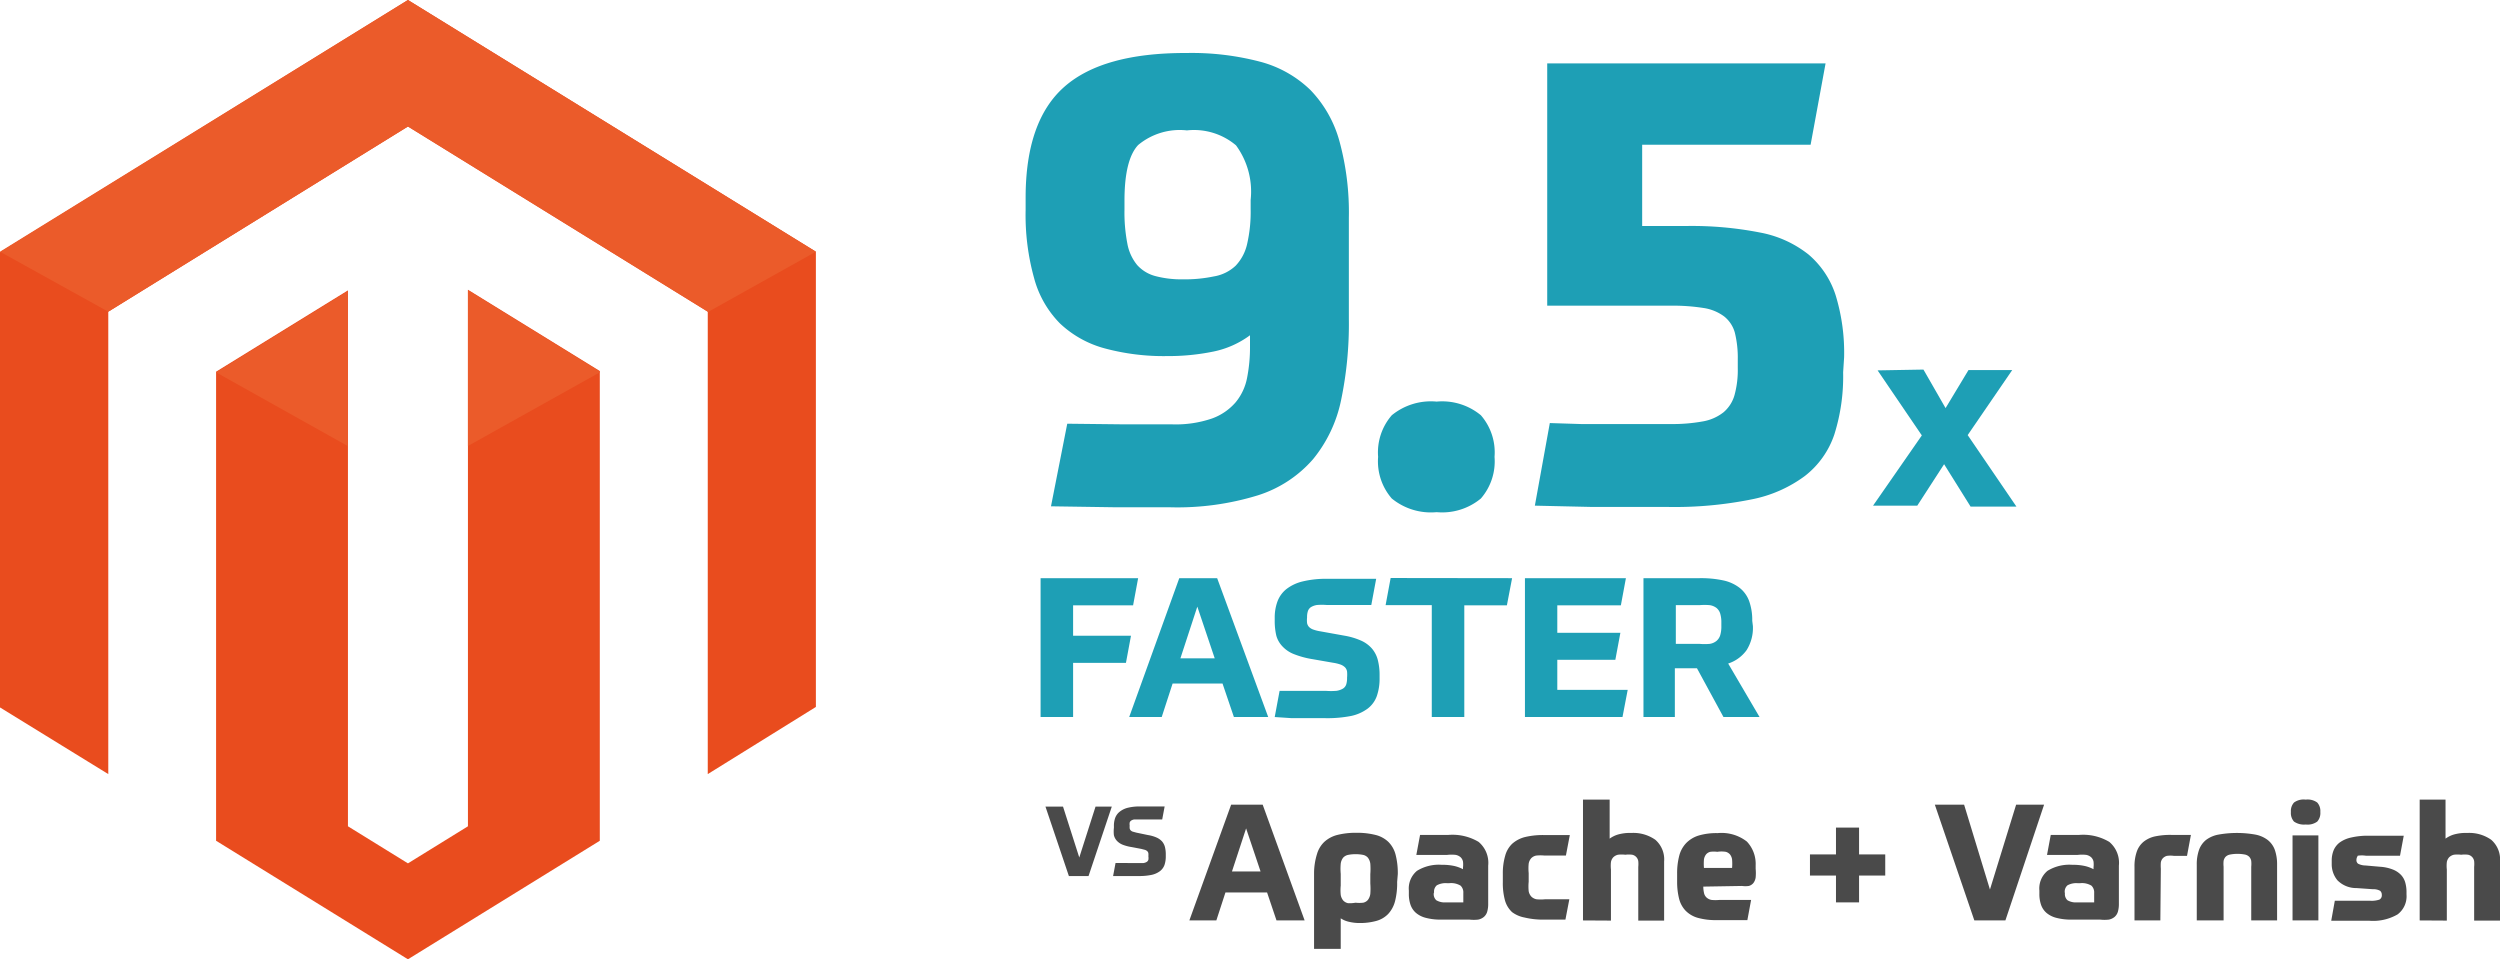 <svg id="magento_anim" data-name="magento anim" xmlns="http://www.w3.org/2000/svg" viewBox="0 0 153.76 59"><title>magento-static-B</title><g id="magento"><path id="Shape" d="M43.53,56.51V28.07L25.09,16.68,6.66,28.07V56.51L0,52.41v-28L25.09,8.9,50.18,24.38v28ZM21.4,59.72,25.09,62l3.69-2.28v-33l8.11,5V60.61L25.09,67.9l-11.8-7.29V31.76l8.11-5v33Z" transform="translate(0 -8.9)" fill="#e94c1e"/><path id="Highlight" d="M43.53,28.07,25.09,16.68,6.66,28.07v0L0,24.38,25.09,8.9,50.18,24.38l-6.64,3.71v0ZM36.89,31.8l-8.11,4.53V26.75l8.11,5v0ZM21.4,36.34,13.29,31.8v0l8.11-5v9.59Z" transform="translate(0 -8.9)" fill="#eb5b2a"/></g><g id="vs"><path d="M65.38,58.51l1,3.13,1-3.13h1l-1.43,4.27H65.74L64.3,58.51Z" transform="translate(0 -8.9)" fill="#4a4a4a"/><path d="M70.61,60.26a2.13,2.13,0,0,1,.52.15,1,1,0,0,1,.34.24.87.87,0,0,1,.18.35,1.8,1.8,0,0,1,.05.46v.09a1.64,1.64,0,0,1-.08.55.84.84,0,0,1-.28.38,1.31,1.31,0,0,1-.52.23,3.76,3.76,0,0,1-.8.07H68.46l.15-.8H70l.33,0a.53.53,0,0,0,.2-.07.25.25,0,0,0,.1-.13.68.68,0,0,0,0-.21,1.06,1.06,0,0,0,0-.19.24.24,0,0,0-.07-.13.38.38,0,0,0-.14-.08l-.23-.06L69.61,61a2.65,2.65,0,0,1-.57-.15,1,1,0,0,1-.35-.24.78.78,0,0,1-.18-.34,2,2,0,0,1,0-.46v-.1a1.42,1.42,0,0,1,.08-.51.87.87,0,0,1,.28-.38,1.3,1.3,0,0,1,.5-.24,3,3,0,0,1,.75-.08h1.51l-.15.8H70.06l-.3,0a.47.47,0,0,0-.19.07.23.23,0,0,0-.09.12.6.6,0,0,0,0,.19.88.88,0,0,0,0,.17.25.25,0,0,0,.06.12.34.34,0,0,0,.13.08l.22.06Z" transform="translate(0 -8.9)" fill="#4a4a4a"/></g><g id="text2"><path d="M77.93,63.79H75.37l-.56,1.72H73.15l2.57-7.12h1.94l2.58,7.12H78.51ZM75.77,62.5h1.76l-.89-2.65Z" transform="translate(0 -8.9)" fill="#4a4a4a"/><path d="M85.93,63.15a4.43,4.43,0,0,1-.13,1.18,1.83,1.83,0,0,1-.42.78,1.61,1.61,0,0,1-.73.43,3.75,3.75,0,0,1-1,.13,2.84,2.84,0,0,1-.7-.08,1.48,1.48,0,0,1-.49-.21v1.88H80.82V62.58A4,4,0,0,1,81,61.43a1.68,1.68,0,0,1,.46-.76,1.88,1.88,0,0,1,.8-.42,4.65,4.65,0,0,1,1.18-.13,4.58,4.58,0,0,1,1.15.13,1.75,1.75,0,0,1,.79.42,1.7,1.7,0,0,1,.45.78,4.5,4.5,0,0,1,.14,1.21Zm-2.56,1.27a2.1,2.1,0,0,0,.47,0,.52.52,0,0,0,.29-.17.8.8,0,0,0,.15-.37,4.13,4.13,0,0,0,0-.64v-.58a4.19,4.19,0,0,0,0-.64.77.77,0,0,0-.15-.37.54.54,0,0,0-.29-.17,2.43,2.43,0,0,0-.93,0,.56.56,0,0,0-.3.17.75.75,0,0,0-.15.37,3.51,3.51,0,0,0,0,.63v.72a2.84,2.84,0,0,0,0,.57.73.73,0,0,0,.15.34.56.56,0,0,0,.3.17A2,2,0,0,0,83.37,64.42Z" transform="translate(0 -8.9)" fill="#4a4a4a"/><path d="M91.53,64.48a1.72,1.72,0,0,1-.06.49.68.68,0,0,1-.2.32.79.79,0,0,1-.36.17,2.43,2.43,0,0,1-.53,0H88.62a3.51,3.51,0,0,1-.93-.11,1.5,1.5,0,0,1-.61-.31,1.16,1.16,0,0,1-.33-.5,2,2,0,0,1-.1-.66v-.21a1.41,1.41,0,0,1,.5-1.21,2.55,2.55,0,0,1,1.53-.37,3.3,3.3,0,0,1,.8.08,2.26,2.26,0,0,1,.5.19v-.11a1.59,1.59,0,0,0,0-.36.52.52,0,0,0-.14-.26.65.65,0,0,0-.3-.15,2.21,2.21,0,0,0-.53,0H87.11l.23-1.23h1.75a3.14,3.14,0,0,1,1.85.43,1.68,1.68,0,0,1,.59,1.46Zm-3.35-.63a.51.51,0,0,0,.16.42,1,1,0,0,0,.58.13H90v-.58a.57.57,0,0,0-.17-.45,1.13,1.13,0,0,0-.7-.15H89a1.13,1.13,0,0,0-.63.13.51.51,0,0,0-.17.43Z" transform="translate(0 -8.9)" fill="#4a4a4a"/><path d="M95,60.26h.63l.92,0-.24,1.26-.31,0H95a2.71,2.71,0,0,0-.51,0,.58.58,0,0,0-.31.16.67.67,0,0,0-.16.34,3,3,0,0,0,0,.58v.53a3,3,0,0,0,0,.58.65.65,0,0,0,.17.34.61.61,0,0,0,.32.16,2.64,2.64,0,0,0,.5,0h.76l.75,0-.24,1.25H95a4.94,4.94,0,0,1-1.24-.13A1.85,1.85,0,0,1,93,65a1.56,1.56,0,0,1-.44-.73,4,4,0,0,1-.13-1.1v-.53a3.8,3.8,0,0,1,.14-1.09A1.6,1.6,0,0,1,93,60.8a1.88,1.88,0,0,1,.8-.42A4.74,4.74,0,0,1,95,60.26Z" transform="translate(0 -8.9)" fill="#4a4a4a"/><path d="M97.36,65.51V58.08H99v2.4a1.67,1.67,0,0,1,.5-.25,2.69,2.69,0,0,1,.84-.1,2.35,2.35,0,0,1,1.47.42,1.6,1.6,0,0,1,.54,1.34v3.63h-1.59v-3.3a1.83,1.83,0,0,0,0-.36.48.48,0,0,0-.37-.39,1.69,1.69,0,0,0-.43,0,1.72,1.72,0,0,0-.45,0,.61.61,0,0,0-.29.16.59.59,0,0,0-.14.29,2.14,2.14,0,0,0,0,.46v3.14Z" transform="translate(0 -8.9)" fill="#4a4a4a"/><path d="M104.76,63.43a1.8,1.8,0,0,0,.05.42.52.52,0,0,0,.16.26.62.62,0,0,0,.3.14,2.72,2.72,0,0,0,.48,0h1.95l-.23,1.24-.93,0h-.94a4.06,4.06,0,0,1-1.18-.14,1.69,1.69,0,0,1-.75-.44,1.64,1.64,0,0,1-.4-.74,4.23,4.23,0,0,1-.12-1v-.55a4.26,4.26,0,0,1,.13-1.09,1.77,1.77,0,0,1,.42-.77,1.82,1.82,0,0,1,.77-.47,3.85,3.85,0,0,1,1.17-.15,2.53,2.53,0,0,1,1.8.52,2,2,0,0,1,.54,1.46v.21a2.91,2.91,0,0,1,0,.54.75.75,0,0,1-.14.34.55.55,0,0,1-.28.18,1.51,1.51,0,0,1-.42,0Zm.86-2.14a1.69,1.69,0,0,0-.43,0,.5.5,0,0,0-.26.16.67.67,0,0,0-.13.31,3.13,3.13,0,0,0,0,.52h1.73a3.12,3.12,0,0,0,0-.52.64.64,0,0,0-.13-.31.52.52,0,0,0-.26-.16A1.7,1.7,0,0,0,105.62,61.29Z" transform="translate(0 -8.9)" fill="#4a4a4a"/><path d="M114.34,61.45h1.61v1.3h-1.61V64.4h-1.42V62.75h-1.6v-1.3h1.6V59.8h1.42Z" transform="translate(0 -8.9)" fill="#4a4a4a"/><path d="M120.8,58.39l1.59,5.22L124,58.39h1.72l-2.38,7.12h-1.91L119,58.39Z" transform="translate(0 -8.9)" fill="#4a4a4a"/><path d="M130.32,64.48a1.72,1.72,0,0,1-.06.49.68.68,0,0,1-.2.32.79.79,0,0,1-.36.17,2.43,2.43,0,0,1-.53,0h-1.77a3.51,3.51,0,0,1-.93-.11,1.5,1.5,0,0,1-.61-.31,1.16,1.16,0,0,1-.33-.5,2,2,0,0,1-.1-.66v-.21a1.41,1.41,0,0,1,.5-1.21,2.55,2.55,0,0,1,1.53-.37,3.3,3.3,0,0,1,.8.08,2.26,2.26,0,0,1,.5.19v-.11a1.59,1.59,0,0,0,0-.36.52.52,0,0,0-.14-.26.65.65,0,0,0-.3-.15,2.21,2.21,0,0,0-.53,0H125.9l.23-1.23h1.75a3.14,3.14,0,0,1,1.85.43,1.68,1.68,0,0,1,.59,1.46ZM127,63.85a.51.51,0,0,0,.16.42,1,1,0,0,0,.58.13h1.06v-.58a.57.57,0,0,0-.17-.45,1.13,1.13,0,0,0-.7-.15h-.14a1.13,1.13,0,0,0-.63.13.51.51,0,0,0-.17.43Z" transform="translate(0 -8.9)" fill="#4a4a4a"/><path d="M132.87,65.51h-1.59V62.22a2.74,2.74,0,0,1,.14-.94,1.37,1.37,0,0,1,.42-.61,1.71,1.71,0,0,1,.71-.33,4.54,4.54,0,0,1,1-.09h.56l.64,0-.24,1.29h-.8a1.55,1.55,0,0,0-.44,0,.54.54,0,0,0-.25.15.5.5,0,0,0-.12.26,2.62,2.62,0,0,0,0,.38Z" transform="translate(0 -8.9)" fill="#4a4a4a"/><path d="M135.11,65.51V62.09a2.65,2.65,0,0,1,.14-.92,1.38,1.38,0,0,1,.43-.61,1.82,1.82,0,0,1,.77-.33,6.46,6.46,0,0,1,2.26,0,1.81,1.81,0,0,1,.76.33,1.38,1.38,0,0,1,.44.61,2.68,2.68,0,0,1,.14.92v3.42h-1.59v-3.3a1.83,1.83,0,0,0,0-.36.51.51,0,0,0-.12-.25.52.52,0,0,0-.26-.14,2.43,2.43,0,0,0-.93,0,.52.52,0,0,0-.27.14.53.53,0,0,0-.12.25,1.91,1.91,0,0,0,0,.36v3.3Z" transform="translate(0 -8.9)" fill="#4a4a4a"/><path d="M142.71,58.84a.79.79,0,0,1-.19.59,1,1,0,0,1-.71.18,1.07,1.07,0,0,1-.72-.18.79.79,0,0,1-.19-.59.78.78,0,0,1,.19-.58,1,1,0,0,1,.72-.18,1,1,0,0,1,.71.18A.78.78,0,0,1,142.71,58.84ZM141,60.28h1.59v5.23H141Z" transform="translate(0 -8.9)" fill="#4a4a4a"/><path d="M144.93,61.79a.27.27,0,0,0,.1.23,1,1,0,0,0,.45.11l.92.08a2.57,2.57,0,0,1,.77.17,1.39,1.39,0,0,1,.5.33,1.12,1.12,0,0,1,.26.46,2.11,2.11,0,0,1,.08.58v.17a1.39,1.39,0,0,1-.55,1.22,3,3,0,0,1-1.73.39h-2.35l.22-1.23,1.1,0h1.08a1.49,1.49,0,0,0,.56-.07.29.29,0,0,0,.15-.29.32.32,0,0,0-.1-.25.85.85,0,0,0-.45-.1l-1-.07a1.62,1.62,0,0,1-1.18-.48,1.55,1.55,0,0,1-.35-1v-.19a1.68,1.68,0,0,1,.12-.66,1.17,1.17,0,0,1,.38-.48,1.87,1.87,0,0,1,.7-.3,4.47,4.47,0,0,1,1-.11h2.23l-.23,1.23h-2.1a1.69,1.69,0,0,0-.5,0C145,61.57,144.93,61.65,144.93,61.79Z" transform="translate(0 -8.9)" fill="#4a4a4a"/><path d="M148.82,65.51V58.08h1.59v2.4a1.67,1.67,0,0,1,.5-.25,2.69,2.69,0,0,1,.84-.1,2.35,2.35,0,0,1,1.47.42,1.6,1.6,0,0,1,.54,1.34v3.63h-1.59v-3.3a1.83,1.83,0,0,0,0-.36.48.48,0,0,0-.37-.39,1.69,1.69,0,0,0-.43,0,1.72,1.72,0,0,0-.45,0,.61.61,0,0,0-.29.16.59.59,0,0,0-.14.29,2.14,2.14,0,0,0,0,.46v3.14Z" transform="translate(0 -8.9)" fill="#4a4a4a"/></g><g id="faster"><path d="M66,53H64V44.46h6l-.31,1.67H66V48h3.56l-.31,1.67H66Z" transform="translate(0 -8.9)" fill="#1e9fb5"/><path d="M75.19,50.94H72.12L71.45,53h-2l3.08-8.54h2.33L78,53H75.89ZM72.6,49.39h2.11l-1.07-3.18Z" transform="translate(0 -8.9)" fill="#1e9fb5"/><path d="M82.71,48a4.31,4.31,0,0,1,1,.3,1.91,1.91,0,0,1,.67.49,1.75,1.75,0,0,1,.36.7,3.63,3.63,0,0,1,.11.93v.18a3.25,3.25,0,0,1-.17,1.11,1.68,1.68,0,0,1-.56.77,2.62,2.62,0,0,1-1,.45,7.53,7.53,0,0,1-1.6.14H79.45L78.4,53l.3-1.61,1.61,0h1.23a4.17,4.17,0,0,0,.65,0,1.09,1.09,0,0,0,.41-.14.48.48,0,0,0,.2-.26,1.32,1.32,0,0,0,.05-.41,2.13,2.13,0,0,0,0-.38.49.49,0,0,0-.13-.26.78.78,0,0,0-.28-.17,2.52,2.52,0,0,0-.46-.11l-1.26-.22a5.38,5.38,0,0,1-1.14-.31,1.91,1.91,0,0,1-.7-.47A1.55,1.55,0,0,1,78.5,48a3.93,3.93,0,0,1-.1-.92v-.19a2.86,2.86,0,0,1,.17-1,1.76,1.76,0,0,1,.55-.76,2.63,2.63,0,0,1,1-.47,6,6,0,0,1,1.51-.16h2.07l.94,0-.3,1.61-1.59,0H81.6a3.54,3.54,0,0,0-.6,0,1,1,0,0,0-.37.13.48.48,0,0,0-.19.25,1.18,1.18,0,0,0-.05.38,1.7,1.7,0,0,0,0,.35.48.48,0,0,0,.12.24.68.68,0,0,0,.26.16,2.37,2.37,0,0,0,.44.11Z" transform="translate(0 -8.9)" fill="#1e9fb5"/><path d="M93,44.46l-.32,1.67H90.06V53h-2V46.12H85.22l.31-1.67Z" transform="translate(0 -8.9)" fill="#1e9fb5"/><path d="M99.35,49.48H95.78v1.85h4.33L99.79,53h-6V44.46H100l-.31,1.67H95.78v1.69h3.88Z" transform="translate(0 -8.9)" fill="#1e9fb5"/><path d="M107.81,47.4a2.56,2.56,0,0,1-.39,1.49,2.26,2.26,0,0,1-1.13.82L108.22,53H106l-1.63-3h-1.36v3h-1.93V44.46h3.44a6.56,6.56,0,0,1,1.48.14,2.5,2.5,0,0,1,1,.46,1.84,1.84,0,0,1,.58.81,3.46,3.46,0,0,1,.19,1.21Zm-1.94-.2a1.85,1.85,0,0,0-.07-.56.72.72,0,0,0-.23-.35.92.92,0,0,0-.41-.17,3.57,3.57,0,0,0-.64,0h-1.45v2.38h1.45a3.56,3.56,0,0,0,.64,0,.87.87,0,0,0,.41-.18.75.75,0,0,0,.23-.35,1.89,1.89,0,0,0,.07-.57Z" transform="translate(0 -8.9)" fill="#1e9fb5"/></g><g id="percent2"><path d="M76.88,29.52a5.7,5.7,0,0,1-2.24,1,13.69,13.69,0,0,1-2.84.28,13.92,13.92,0,0,1-3.88-.48,6.45,6.45,0,0,1-2.72-1.52A6.25,6.25,0,0,1,63.6,26a14.45,14.45,0,0,1-.52-4.18v-.76q0-4.72,2.38-6.82T73,12.16a16.51,16.51,0,0,1,4.52.54,7,7,0,0,1,3.08,1.74,7.3,7.3,0,0,1,1.78,3.14,16.61,16.61,0,0,1,.58,4.7v6.24a22.91,22.91,0,0,1-.48,5,8.39,8.39,0,0,1-1.72,3.62,7.48,7.48,0,0,1-3.38,2.22,16.8,16.8,0,0,1-5.42.74l-3.32,0-4-.06,1-5.08L69.2,35l2.92,0a6.86,6.86,0,0,0,2.42-.36,3.47,3.47,0,0,0,1.46-1,3.34,3.34,0,0,0,.7-1.5,9.65,9.65,0,0,0,.18-1.92ZM73,16.92a4,4,0,0,0-3,.9q-.84.9-.84,3.42v.56a10.08,10.08,0,0,0,.18,2.1,2.88,2.88,0,0,0,.6,1.3,2.28,2.28,0,0,0,1.12.68,6.24,6.24,0,0,0,1.7.2,8.65,8.65,0,0,0,1.9-.18A2.55,2.55,0,0,0,76,25.24a2.84,2.84,0,0,0,.7-1.32,8.81,8.81,0,0,0,.22-2.16V21.2a4.81,4.81,0,0,0-.9-3.36A4,4,0,0,0,73,16.92Z" transform="translate(0 -8.9)" fill="#1e9fb5"/><path d="M91.92,37a3.48,3.48,0,0,1-.84,2.56,3.73,3.73,0,0,1-2.72.84,3.8,3.8,0,0,1-2.76-.84A3.48,3.48,0,0,1,84.76,37a3.48,3.48,0,0,1,.84-2.56,3.8,3.8,0,0,1,2.76-.84,3.73,3.73,0,0,1,2.72.84A3.48,3.48,0,0,1,91.92,37Z" transform="translate(0 -8.9)" fill="#1e9fb5"/><path d="M113.36,31.8a11.87,11.87,0,0,1-.54,3.82A5.41,5.41,0,0,1,111,38.18a8.1,8.1,0,0,1-3.3,1.44,23.89,23.89,0,0,1-5.1.46l-4.66,0L94.4,40l.92-5.08,1.9.06,1.72,0,1.78,0h2a10.37,10.37,0,0,0,2-.16,2.83,2.83,0,0,0,1.28-.56,2.15,2.15,0,0,0,.68-1.06,5.8,5.8,0,0,0,.2-1.66v-.52a6.44,6.44,0,0,0-.18-1.66,1.93,1.93,0,0,0-.66-1,2.82,2.82,0,0,0-1.28-.52,12.14,12.14,0,0,0-2-.14h-7.6V12.8h17.12l-.92,5H101v5h2.72a21.68,21.68,0,0,1,4.52.4,6.79,6.79,0,0,1,3,1.36,5.49,5.49,0,0,1,1.66,2.5,12.08,12.08,0,0,1,.52,3.82Z" transform="translate(0 -8.9)" fill="#1e9fb5"/><path d="M118.3,31.63,119.66,34l1.41-2.34h2.69l-2.74,4,3,4.4H121.2l-1.63-2.61L117.92,40H115.2l3-4.32-2.72-4Z" transform="translate(0 -8.9)" fill="#1e9fb5"/></g></svg>
